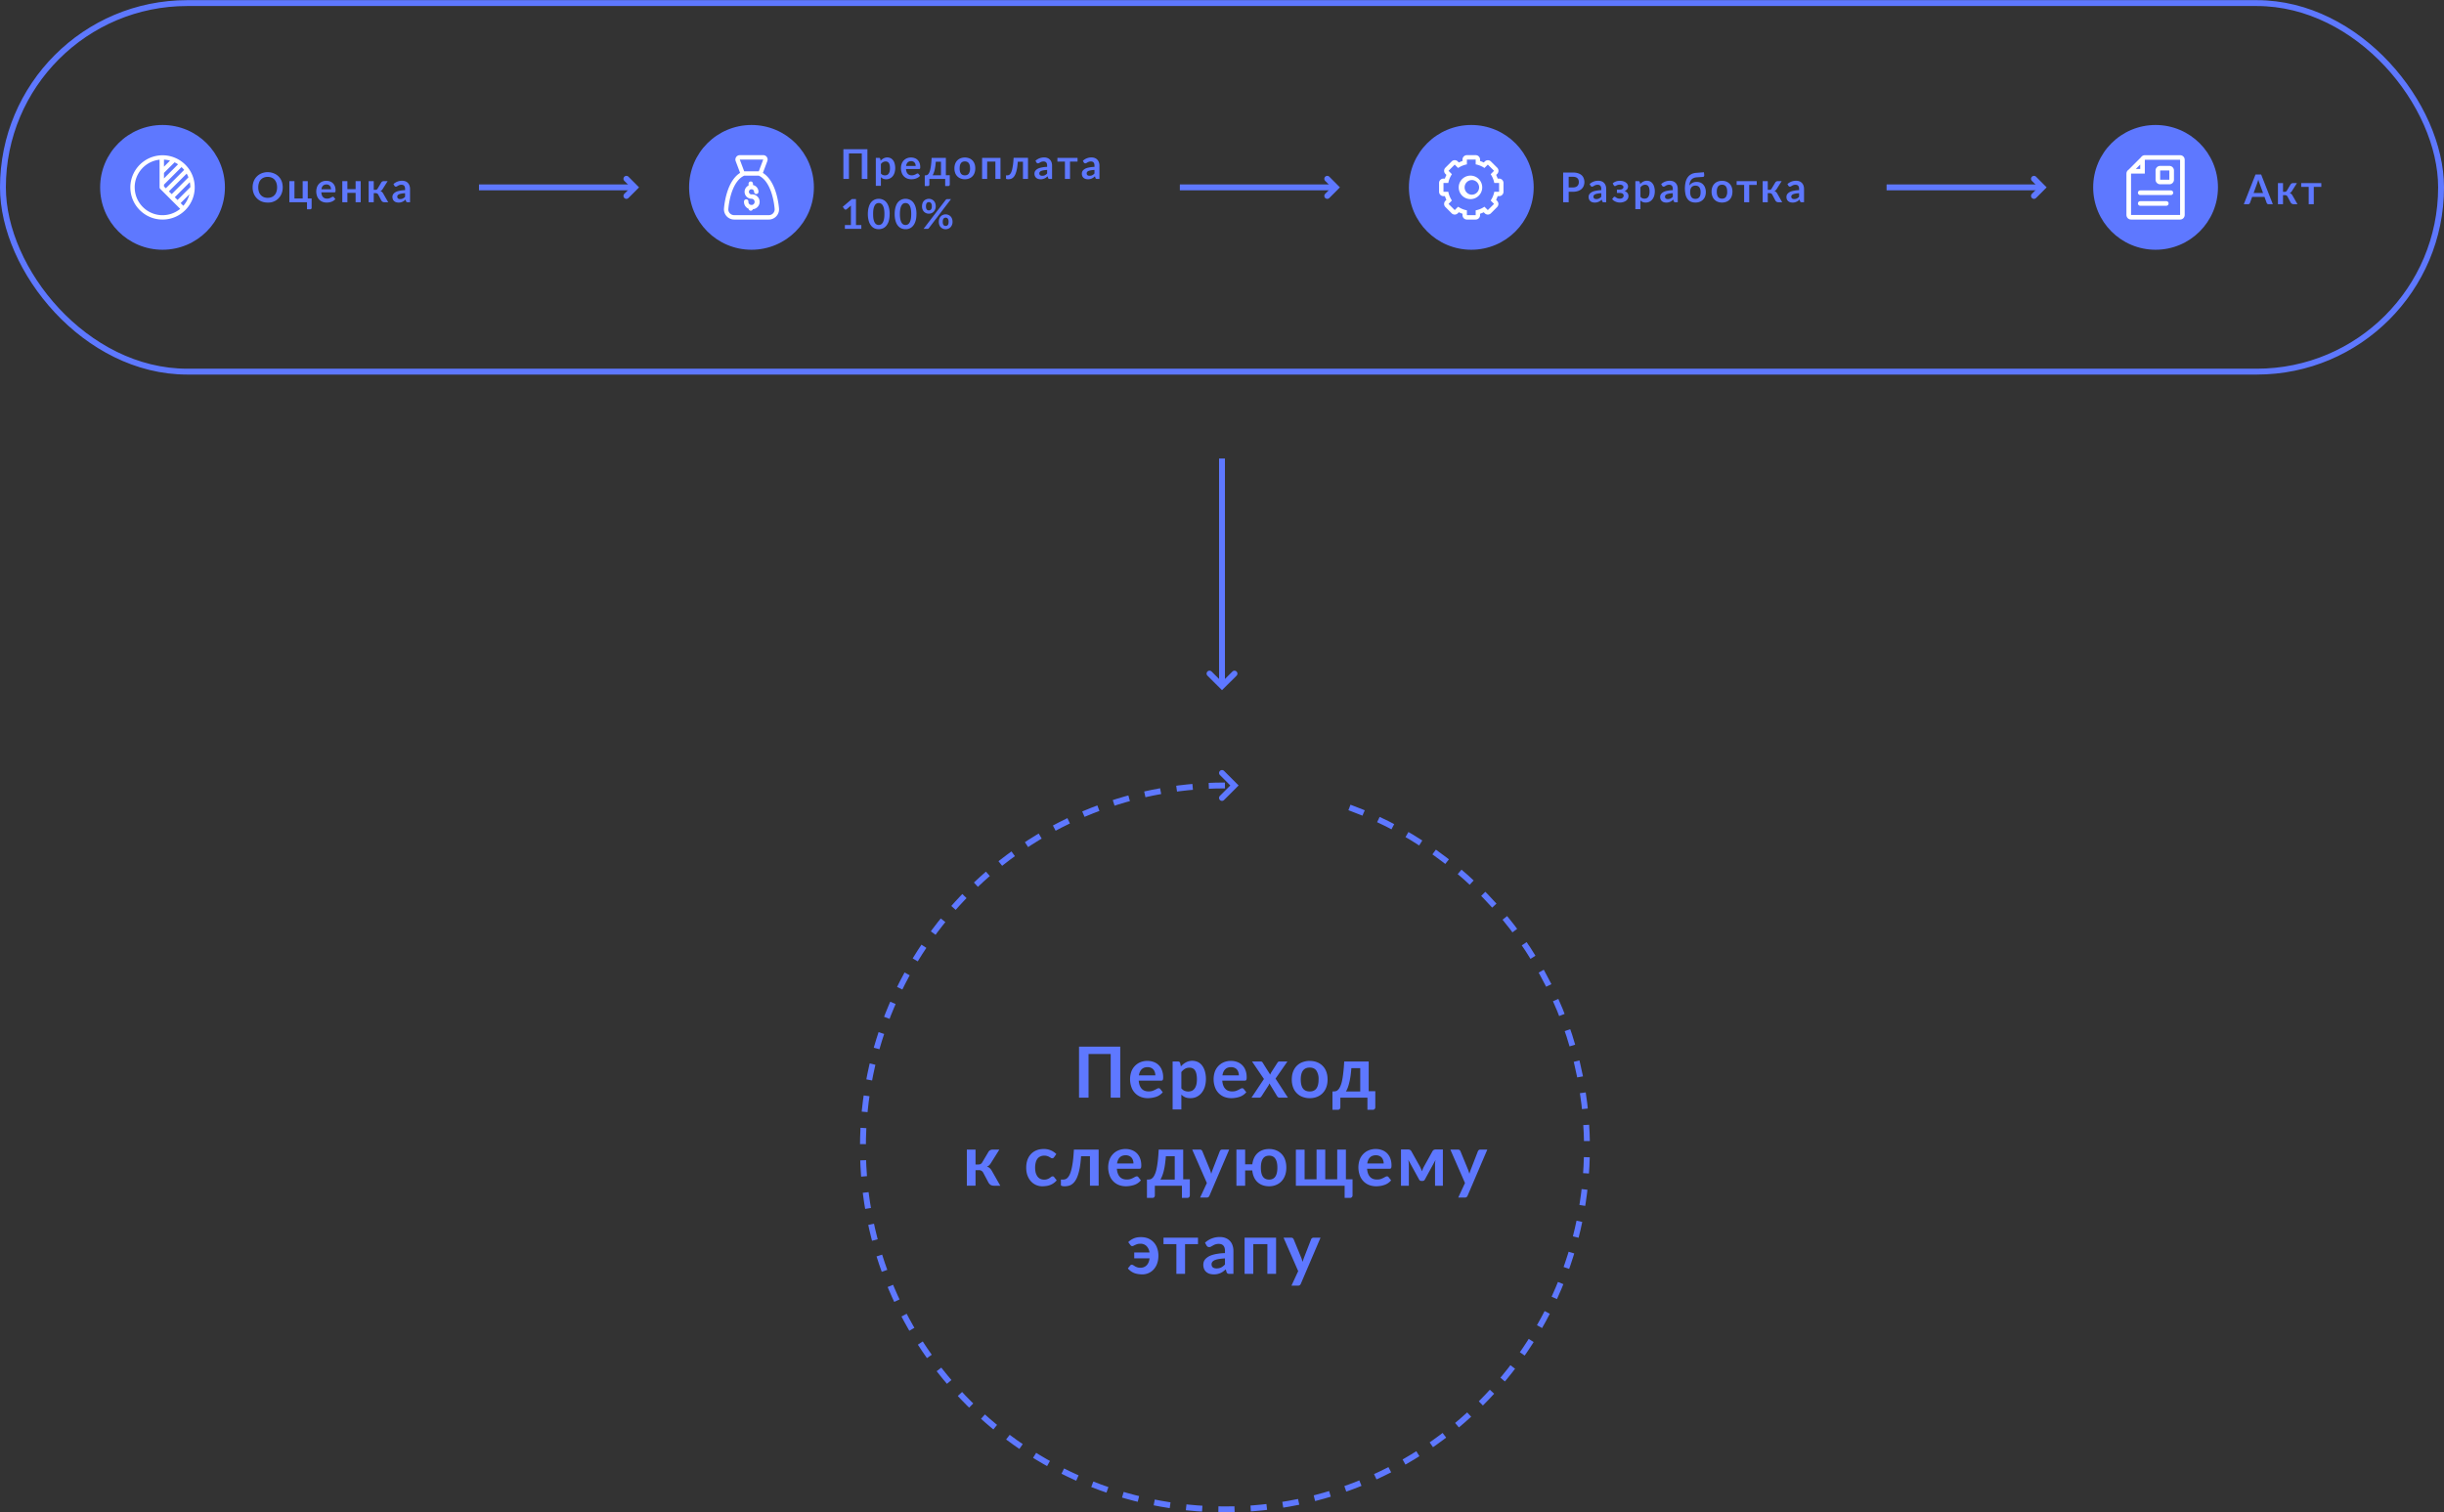 <svg width="832" height="515" fill="none" xmlns="http://www.w3.org/2000/svg"><rect width="100%" height="100%" fill="#333333" stroke="none"/><rect x="1" y="1.05" width="830" height="125.49" rx="62.74" stroke="#5E78FF" stroke-width="2"/><circle cx="55.33" cy="63.8" r="21.24" fill="#5E78FF"/><path d="M96.25 63.8c0 .74-.12 1.43-.37 2.07a4.8 4.8 0 01-4.75 3.1 5.5 5.5 0 01-2.1-.38 4.84 4.84 0 01-2.66-2.72A5.64 5.64 0 0186 63.8c0-.74.12-1.43.37-2.06a4.76 4.76 0 012.67-2.72 5.58 5.58 0 014.79.3 4.67 4.67 0 012.26 3.07c.1.45.16.92.16 1.41zm-1.92 0c0-.55-.08-1.05-.23-1.49a3.2 3.2 0 00-.63-1.13c-.28-.3-.62-.54-1.01-.7-.4-.17-.84-.25-1.33-.25-.5 0-.94.08-1.34.25a2.8 2.8 0 00-1.64 1.83c-.15.44-.23.94-.23 1.5 0 .55.08 1.05.23 1.49a2.84 2.84 0 001.64 1.82c.4.16.84.24 1.34.24.5 0 .94-.08 1.33-.24.4-.16.73-.4 1-.7.28-.3.5-.68.64-1.12.15-.44.23-.94.23-1.5zm11.76 3.78v3.17c0 .16-.05.29-.14.38-.1.1-.21.14-.36.14h-1.08v-2.4h-6v-7.19h1.73v5.9h2.8v-5.9h1.73v5.9h1.32zm6.6-3.13c0-.23-.04-.44-.1-.63-.07-.2-.16-.38-.29-.53a1.28 1.28 0 00-.48-.35c-.2-.09-.42-.13-.67-.13-.5 0-.9.14-1.19.42a2.1 2.1 0 00-.54 1.22h3.26zm-3.3 1.04c.02.37.09.69.19.96a1.65 1.65 0 001 1.06c.23.08.5.12.77.12.28 0 .52-.03.72-.1.2-.06.38-.14.53-.21l.4-.22c.12-.07.23-.1.34-.1.14 0 .25.05.32.16l.5.63a2.97 2.97 0 01-1.4.93c-.25.1-.52.15-.79.2a5.6 5.6 0 01-.77.05c-.5 0-.97-.08-1.4-.25a3.17 3.17 0 01-1.86-1.94 4.69 4.69 0 01-.04-3.04 3.3 3.3 0 011.76-1.9 3.6 3.6 0 011.45-.27c.45 0 .87.07 1.26.22a2.72 2.72 0 011.63 1.65c.16.4.23.87.23 1.38 0 .26-.02.44-.08.54-.06.08-.16.13-.32.13h-4.45zm13.4-3.81v7.18h-1.73v-3.18h-2.8v3.18h-1.73v-7.18h1.73v2.72h2.8v-2.72h1.73zm7 .46a.96.96 0 01.8-.46h1.37l-1.68 2.67a2.4 2.4 0 01-.35.45c-.13.11-.27.2-.44.27.23.07.42.17.57.31.15.14.28.31.4.52l1.69 2.96h-1.2c-.3 0-.54-.05-.7-.15-.18-.1-.32-.25-.44-.44l-1.05-2a.95.95 0 00-.37-.38 1 1 0 00-.5-.12h-.66v3.1h-1.73v-7.19h1.73v2.96h.56a.9.9 0 00.47-.1.9.9 0 00.3-.34l1.23-2.06zm8.1 3.66c-.5.02-.91.06-1.25.13-.34.06-.61.14-.82.24-.2.1-.35.21-.44.34a.75.75 0 00-.13.43c0 .3.08.52.26.65s.42.2.7.2c.36 0 .67-.07.92-.2.27-.13.52-.32.77-.58V65.8zm-3.95-3.12a4.26 4.26 0 012.98-1.13c.42 0 .8.07 1.13.2a2.31 2.31 0 011.35 1.46c.13.34.19.71.19 1.12v4.53h-.79a.83.83 0 01-.38-.07c-.08-.05-.16-.15-.2-.3l-.16-.52c-.18.17-.36.31-.53.44a3.23 3.23 0 01-1.14.5 3.23 3.23 0 01-1.54-.05 1.9 1.9 0 01-.67-.38 1.66 1.66 0 01-.43-.6c-.1-.25-.16-.53-.16-.85a1.67 1.67 0 01.39-1.06c.14-.16.32-.32.54-.46.22-.15.48-.27.8-.38a10.73 10.73 0 012.58-.38v-.42c0-.48-.1-.84-.31-1.07-.2-.23-.5-.35-.89-.35a2.15 2.15 0 00-1.18.32l-.39.22a.74.74 0 01-.38.1.51.51 0 01-.3-.1.85.85 0 01-.2-.22l-.31-.55z" fill="#5E78FF"/><path d="M66.28 64.02v-.22a10.87 10.87 0 00-.6-3.62 10.97 10.97 0 00-21.31 3.61c0 6.05 4.91 10.97 10.96 10.97 5.95 0 10.8-4.77 10.95-10.68v-.06zm-6.78 3.14l5.12-5.13c.1.56.17 1.12.17 1.7l-4.35 4.36-.94-.93zm-3.68-8.3c.01 0 .02 0 .03-.02l3.5-3.48.05-.1c.43.2.83.42 1.22.69l-4.8 4.8v-1.89zm0-2.1v-2.4c.72.03 1.41.14 2.07.33l-2.07 2.07zm.03 6.07l5.94-5.93c.32.3.63.62.9.96l-6.24 6.25-.63-.62v-.64l.03-.02zm7.7-3.71c.23.4.43.83.6 1.27l-5.7 5.71-.95-.93 6.05-6.05zm-17.7 4.68c0-4.9 3.72-8.92 8.48-9.42v9.42c0 .2.08.39.22.52l6.79 6.8a9.47 9.47 0 01-15.48-7.31zm16.56 6.27l-.92-.92 3-3a9.46 9.46 0 01-2.08 3.92z" fill="#fff"/><circle cx="255.83" cy="63.8" r="21.24" fill="#5E78FF"/><path d="M295.28 60.93h-1.9v-8.67H289v8.67h-1.89V50.8h8.18v10.12zm4.6-1.86c.2.23.4.4.64.5a1.93 1.93 0 001.46 0c.21-.1.39-.25.53-.45.15-.2.26-.45.35-.75.07-.31.11-.67.11-1.09 0-.42-.03-.77-.1-1.06-.07-.3-.16-.53-.29-.72a1.14 1.14 0 00-.46-.4 1.41 1.41 0 00-.6-.12c-.37 0-.67.08-.93.23-.25.15-.49.36-.71.64v3.22zm-.1-4.34c.3-.33.64-.6 1.01-.8a2.69 2.69 0 012.39-.07c.32.16.6.4.84.71.24.31.42.7.54 1.15a5.67 5.67 0 01-.02 3.05c-.14.46-.35.86-.62 1.2a2.84 2.84 0 01-2.25 1.07c-.4 0-.74-.07-1.03-.19-.28-.12-.54-.3-.76-.52v2.94h-1.73v-9.52h1.06c.22 0 .37.1.44.31l.14.67zm11.94 1.78c0-.22-.03-.43-.1-.63-.06-.2-.15-.37-.28-.52a1.28 1.28 0 00-.48-.35c-.2-.1-.42-.14-.67-.14-.5 0-.9.15-1.19.43a2.1 2.1 0 00-.54 1.21h3.26zm-3.3 1.04c.03.37.1.7.2.96a2 2 0 00.4.67c.17.17.37.3.6.4.23.07.5.12.77.12.28 0 .52-.04.72-.1.2-.07.38-.14.53-.22.16-.08.3-.15.4-.22a.7.7 0 01.34-.1c.14 0 .25.06.32.17l.5.63c-.2.22-.4.41-.65.56a3.84 3.84 0 01-1.54.56 5.6 5.6 0 01-.77.05c-.5 0-.97-.08-1.4-.24a3.18 3.18 0 01-1.86-1.94 4.69 4.69 0 01-.04-3.05 3.24 3.24 0 011.76-1.89 3.6 3.6 0 011.45-.28c.46 0 .87.08 1.26.22a2.7 2.7 0 011.63 1.66c.16.4.23.86.23 1.38 0 .26-.02.44-.08.53-.06.09-.16.13-.32.13h-4.45zm11.91 2.15v-4.63h-1.76c-.05.6-.1 1.15-.18 1.63-.07.48-.15.91-.24 1.29a7.5 7.5 0 01-.66 1.7h2.84zm3-.05v3.17c0 .16-.05.28-.14.38-.09.09-.2.14-.35.14h-1.08v-2.41h-5.38v1.92c0 .12-.03.23-.11.33s-.2.16-.36.16h-1.1V59.7h.21c.16 0 .32-.02.48-.07.15-.04.3-.14.44-.28s.28-.34.4-.6c.13-.26.25-.62.35-1.06.1-.44.2-.98.27-1.63.08-.64.14-1.41.19-2.31H322v5.9h1.32zm5.14-6.02c.53 0 1.02.1 1.45.26a3.14 3.14 0 011.84 1.9c.17.46.25.97.25 1.53 0 .57-.08 1.09-.25 1.54a3.1 3.1 0 01-1.84 1.91c-.43.18-.92.26-1.45.26-.53 0-1.02-.08-1.46-.26a3.16 3.16 0 01-1.85-1.9 4.44 4.44 0 01-.25-1.55c0-.56.08-1.07.25-1.53.17-.46.41-.84.72-1.16.32-.32.7-.56 1.13-.74.44-.17.93-.26 1.46-.26zm0 6.07c.6 0 1.04-.2 1.33-.6a3 3 0 00.43-1.76c0-.78-.15-1.37-.43-1.77-.29-.4-.73-.61-1.33-.61-.6 0-1.05.2-1.35.61-.29.41-.43 1-.43 1.77s.14 1.36.43 1.76c.3.4.75.6 1.35.6zm12.12 1.23h-1.73v-5.9h-2.8v5.9h-1.73v-7.18h6.26v7.18zm9.38 0h-1.73v-5.86h-1.76c-.06.88-.15 1.64-.26 2.28a10 10 0 01-.42 1.62c-.16.44-.34.8-.54 1.07s-.4.47-.63.62a1.9 1.9 0 01-.7.3c-.23.05-.47.07-.72.07s-.44-.02-.56-.07c-.12-.04-.18-.1-.18-.18V59.7h.41c.16 0 .31-.02.47-.07.15-.04.3-.14.44-.28.15-.15.29-.35.42-.62s.25-.62.36-1.06c.1-.45.2-.99.29-1.63.08-.64.15-1.4.2-2.3h4.9v7.19zm6.5-3.07c-.5.03-.92.07-1.26.14-.34.06-.62.14-.82.23-.2.1-.35.22-.44.35a.74.74 0 00-.14.42c0 .3.1.52.27.65.18.14.42.2.7.2.36 0 .67-.06.92-.19.26-.13.52-.32.77-.59v-1.2zm-3.97-3.11a4.26 4.26 0 012.99-1.14c.42 0 .8.07 1.12.21a2.33 2.33 0 011.36 1.45c.12.34.18.72.18 1.12v4.54h-.78a.83.83 0 01-.38-.07c-.09-.05-.16-.15-.2-.3l-.16-.52-.53.43a3.27 3.27 0 01-1.15.5 3.23 3.23 0 01-1.54-.05c-.25-.08-.47-.2-.66-.37a1.65 1.65 0 01-.44-.6 2.15 2.15 0 01-.06-1.4c.06-.18.16-.35.3-.51.14-.17.32-.32.53-.46.22-.15.5-.27.81-.38a10.73 10.73 0 012.58-.38v-.43c0-.48-.1-.83-.31-1.06-.2-.23-.5-.35-.9-.35a2.15 2.15 0 00-1.17.32l-.39.22a.74.74 0 01-.38.1.51.51 0 01-.3-.1.83.83 0 01-.2-.22l-.32-.55zm14.32.28h-2.56v5.9h-1.73v-5.9h-2.56v-1.28h6.85v1.28zm5.77 2.83c-.5.03-.92.07-1.26.14-.34.06-.62.14-.82.23-.2.1-.35.22-.44.35a.74.74 0 00-.13.42c0 .3.08.52.26.65.18.14.42.2.7.2.36 0 .67-.06.93-.19s.51-.32.76-.59v-1.2zm-3.96-3.11a4.26 4.26 0 012.98-1.14c.42 0 .8.07 1.13.21a2.33 2.33 0 011.35 1.45c.13.34.19.72.19 1.12v4.54h-.79a.83.83 0 01-.38-.07c-.09-.05-.16-.15-.2-.3l-.16-.52c-.18.16-.36.3-.53.43a3.27 3.27 0 01-1.14.5 3.23 3.23 0 01-1.54-.05c-.26-.08-.48-.2-.67-.37a1.65 1.65 0 01-.43-.6 2.15 2.15 0 01-.06-1.4c.06-.18.15-.35.29-.51.14-.17.32-.32.54-.46.22-.15.49-.27.8-.38a10.73 10.73 0 012.58-.38v-.43c0-.48-.1-.83-.3-1.06-.21-.23-.51-.35-.9-.35a2.15 2.15 0 00-1.18.32l-.39.22a.74.74 0 01-.37.1.51.51 0 01-.31-.1.83.83 0 01-.2-.22l-.31-.55zm-75.41 21.88v1.3h-5.6v-1.3h2.05v-5.9c0-.23 0-.47.02-.72l-1.45 1.22a.64.64 0 01-.26.13.64.64 0 01-.42-.07.44.44 0 01-.12-.12l-.55-.75 3.09-2.63h1.42v8.84h1.82zm9.64-3.76c0 .88-.09 1.65-.28 2.3a4.62 4.62 0 01-.79 1.61c-.33.43-.72.74-1.18.95-.45.2-.94.31-1.47.31s-1.02-.1-1.47-.3a3.2 3.2 0 01-1.17-.96 4.72 4.72 0 01-.77-1.6 8.46 8.46 0 01-.29-2.31c0-.89.1-1.66.29-2.3.18-.65.44-1.2.77-1.62.33-.42.72-.73 1.17-.94.45-.21.94-.32 1.47-.32s1.02.11 1.47.32c.46.2.85.52 1.18.94.34.43.6.97.79 1.61.19.65.29 1.42.29 2.3zm-1.78 0c0-.73-.05-1.34-.16-1.82a3.6 3.6 0 00-.44-1.15 1.52 1.52 0 00-1.34-.77c-.25 0-.49.06-.72.17-.23.12-.43.31-.6.6-.19.28-.33.67-.44 1.15-.1.48-.15 1.09-.15 1.82s.05 1.34.15 1.82c.11.48.25.86.43 1.15.18.28.38.48.61.6a1.65 1.65 0 001.45 0c.23-.12.44-.32.62-.6.18-.29.32-.67.43-1.15.1-.48.16-1.09.16-1.82zm10.9 0c0 .88-.09 1.65-.28 2.3a4.64 4.64 0 01-.78 1.61 3.17 3.17 0 01-2.66 1.26c-.52 0-1.01-.1-1.47-.3a3.2 3.2 0 01-1.17-.96c-.33-.42-.59-.96-.77-1.6a8.42 8.42 0 01-.28-2.31c0-.89.09-1.66.28-2.3.18-.65.44-1.2.77-1.62.33-.42.73-.73 1.17-.94.45-.21.94-.32 1.47-.32s1.02.11 1.47.32c.46.2.85.52 1.19.94.33.43.6.97.78 1.61.2.65.29 1.42.29 2.3zm-1.78 0c0-.73-.05-1.34-.16-1.82-.1-.48-.25-.87-.43-1.15a1.53 1.53 0 00-1.35-.77c-.25 0-.49.06-.72.17-.23.12-.43.31-.6.6a3.7 3.7 0 00-.43 1.15c-.1.48-.16 1.09-.16 1.82s.05 1.34.16 1.82c.1.48.25.86.42 1.15.18.28.38.48.61.6a1.65 1.65 0 001.45 0c.23-.12.44-.32.62-.6.18-.29.32-.67.43-1.15.1-.48.16-1.09.16-1.82zm8.35-2.61a2.64 2.64 0 01-.7 1.82 2.27 2.27 0 01-1.64.68c-.34 0-.65-.06-.93-.18a2.18 2.18 0 01-.74-.5c-.21-.22-.37-.48-.49-.79a2.9 2.9 0 01-.17-1.03c0-.4.06-.75.17-1.07a2.14 2.14 0 011.22-1.3c.3-.13.6-.19.94-.19a2.35 2.35 0 011.68.69c.2.22.37.49.49.8.11.32.17.67.17 1.07zm-1.33 0c0-.27-.03-.5-.08-.68a1.2 1.2 0 00-.22-.44.73.73 0 00-.32-.24 1 1 0 00-.4-.08 1 1 0 00-.38.08.73.73 0 00-.32.24c-.08.1-.15.26-.2.44-.05.18-.08.4-.08.68 0 .26.03.48.08.65.05.18.12.32.2.42.09.11.2.19.32.24.12.04.25.07.39.07s.27-.03.39-.07a.75.75 0 00.32-.24c.1-.1.17-.24.22-.42.06-.17.08-.4.08-.65zm4.7-2.18c.06-.07.13-.13.21-.19.08-.06.2-.08.35-.08h1.26l-7.52 9.86a.85.85 0 01-.22.19.63.63 0 01-.3.07h-1.3l7.52-9.85zm2.35 7.47a2.64 2.64 0 01-.7 1.83 2.36 2.36 0 01-1.64.67 2.27 2.27 0 01-1.67-.68c-.21-.21-.37-.48-.49-.79a2.9 2.9 0 01-.17-1.03c0-.4.05-.75.17-1.07a2.14 2.14 0 011.22-1.3c.29-.13.6-.19.94-.19a2.35 2.35 0 011.67.69c.21.22.37.49.49.8.12.32.18.68.18 1.07zm-1.33 0c0-.27-.03-.5-.08-.68a1.2 1.2 0 00-.22-.44.73.73 0 00-.32-.24 1 1 0 00-.4-.08 1 1 0 00-.38.08.73.73 0 00-.32.24c-.09.11-.16.26-.21.44-.05.18-.07.4-.07.68 0 .26.02.48.07.66.05.17.12.32.21.42.09.11.2.19.31.23.13.05.26.07.4.07s.27-.02.39-.07a.75.75 0 00.32-.23c.1-.1.17-.25.22-.42.05-.18.07-.4.07-.66z" fill="#5E78FF"/><path d="M255.83 66.2a.87.87 0 01-.62-.27.87.87 0 010-1.24.9.9 0 011.24 0c.16.17.26.39.26.63a.75.75 0 101.5 0 2.38 2.38 0 00-1.86-2.32l-.02-.46a.75.75 0 10-1.5 0v.63a2.37 2.37 0 001 4.51 1.05 1.05 0 011.06 1.06 1.05 1.05 0 01-.82 1.03h-.47a1.05 1.05 0 01-.82-1.14.75.75 0 00-1.49-.14 2.53 2.53 0 001.56 2.6c.04.37.35.67.74.67.32 0 .6-.22.7-.51a2.54 2.54 0 00-.46-5.06z" fill="#fff"/><path d="M265.2 71c-.2-2.25-1.17-9.43-5.5-12.13l.02-.03 1.5-3.99a1.49 1.49 0 00-1.4-2.02h-7.98a1.5 1.5 0 00-1.4 2.02l1.5 3.99.01.03c-4.32 2.7-5.3 9.88-5.49 12.12a3.5 3.5 0 003.48 3.77h11.78a3.5 3.5 0 003.48-3.77zm-13.36-16.67h7.98l-1.5 3.99h-4.98l-1.5-3.99zm9.88 18.93h-11.78c-1.16 0-2.1-.98-1.99-2.14.37-4.15 1.88-9.7 5.39-11.3h4.98c3.51 1.6 5.02 7.15 5.39 11.3a1.98 1.98 0 01-1.99 2.14z" fill="#fff"/><path d="M535.43 63.83c.34 0 .64-.04.9-.13s.47-.2.64-.37c.17-.16.3-.36.38-.59a2.28 2.28 0 000-1.5c-.08-.23-.2-.41-.38-.57a1.64 1.64 0 00-.63-.35 2.93 2.93 0 00-.91-.12h-1.41v3.63h1.4zm0-5.09c.67 0 1.26.08 1.75.24.5.16.9.38 1.23.66.32.29.56.63.71 1.03a3.61 3.61 0 010 2.65c-.17.4-.41.75-.74 1.05-.33.3-.74.52-1.23.68-.5.17-1.07.25-1.72.25h-1.41v3.56h-1.88V58.74h3.29zm9.68 7.06c-.5.02-.92.06-1.26.13-.34.06-.62.14-.82.24-.2.1-.36.21-.44.34a.75.75 0 00-.14.43c0 .3.1.52.27.65.18.13.42.2.7.2.36 0 .67-.07.92-.2.26-.13.52-.32.77-.58V65.8zm-3.97-3.12a4.26 4.26 0 012.99-1.13c.42 0 .8.07 1.12.2a2.31 2.31 0 011.36 1.46c.12.34.18.71.18 1.12v4.53h-.78a.83.83 0 01-.38-.07c-.09-.05-.16-.15-.2-.3l-.16-.52c-.18.17-.36.31-.53.44a3.23 3.23 0 01-1.15.5 3.23 3.23 0 01-1.54-.05 1.9 1.9 0 01-.66-.38 1.66 1.66 0 01-.43-.6c-.1-.25-.16-.53-.16-.85a1.67 1.67 0 01.39-1.06c.14-.16.32-.32.53-.46.23-.15.5-.27.81-.38a10.73 10.73 0 012.58-.38v-.42c0-.48-.1-.84-.31-1.07-.2-.23-.5-.35-.9-.35a2.15 2.15 0 00-1.17.32l-.39.22a.74.74 0 01-.38.1.51.51 0 01-.3-.1.85.85 0 01-.2-.22l-.32-.55zm7.86-.22c.27-.26.6-.48 1.01-.64.4-.17.88-.25 1.44-.25.44 0 .84.05 1.18.16.35.1.64.24.87.43.24.17.42.38.54.61a1.47 1.47 0 01.13 1.15 1.65 1.65 0 01-.55.82c-.15.12-.34.22-.56.3.4.15.7.37.95.66.24.29.36.64.36 1.07 0 .35-.08.66-.24.93-.16.27-.38.5-.64.7a3.8 3.8 0 01-4.05-.03 2.97 2.97 0 01-.62-.58l.5-.63c.07-.1.17-.16.31-.16.1 0 .21.04.31.1l.34.23a1.94 1.94 0 001.13.32c.43 0 .76-.1.98-.3.22-.19.34-.43.34-.73a.78.78 0 00-.35-.68c-.23-.16-.6-.24-1.12-.24h-.82v-1.13h.82c.45 0 .8-.08 1.04-.24a.72.72 0 00.36-.63.7.7 0 00-.32-.58 1.58 1.58 0 00-.94-.24 2.24 2.24 0 00-1.07.25c-.13.06-.23.1-.31.16a.45.45 0 01-.44.03.61.61 0 01-.19-.2l-.39-.66zm9.45 4.54c.2.24.41.4.64.5a1.93 1.93 0 001.46 0c.21-.1.4-.24.54-.44s.26-.46.34-.76c.08-.3.12-.67.12-1.08 0-.42-.04-.78-.1-1.07-.07-.3-.17-.53-.3-.71a1.14 1.14 0 00-.46-.4 1.41 1.41 0 00-.6-.13c-.37 0-.67.08-.92.23-.25.15-.5.37-.72.64V67zm-.09-4.34c.3-.33.63-.6 1-.8a2.69 2.69 0 012.4-.07c.32.17.6.4.83.72.24.3.42.69.55 1.14a5.67 5.67 0 01-.02 3.06c-.15.45-.36.85-.63 1.19-.26.33-.59.6-.97.79-.38.18-.8.28-1.27.28-.4 0-.75-.06-1.03-.18-.29-.13-.54-.3-.77-.52v2.94h-1.73v-9.53h1.06c.23 0 .37.1.44.32l.14.66zm11.1 3.14c-.5.02-.92.06-1.26.13-.34.06-.61.14-.82.24-.2.1-.35.21-.44.34a.74.74 0 00-.13.43c0 .3.09.52.27.65.18.13.41.2.7.2.36 0 .66-.07.92-.2s.51-.32.76-.58V65.8zm-3.96-3.12a4.26 4.26 0 012.98-1.13c.42 0 .8.07 1.13.2a2.33 2.33 0 011.36 1.46c.12.34.18.71.18 1.12v4.53h-.78a.83.83 0 01-.38-.07c-.1-.05-.16-.15-.21-.3l-.16-.52c-.18.17-.36.31-.53.44a3.27 3.27 0 01-1.14.5 3.23 3.23 0 01-1.54-.05c-.26-.09-.48-.21-.66-.38a1.65 1.65 0 01-.44-.6 2.15 2.15 0 01-.06-1.4c.06-.17.16-.35.3-.5.13-.17.31-.33.53-.47.22-.15.49-.27.8-.38a10.73 10.73 0 012.58-.38v-.42c0-.48-.1-.84-.3-1.07-.21-.23-.5-.35-.9-.35a2.15 2.15 0 00-1.18.32l-.38.22a.74.74 0 01-.38.1.51.51 0 01-.3-.1.83.83 0 01-.21-.22l-.31-.55zm11.65 5.03c.6 0 1.04-.2 1.34-.58.3-.38.44-.94.44-1.68 0-.73-.14-1.29-.43-1.67-.29-.38-.73-.57-1.31-.57-.6 0-1.04.18-1.35.54-.3.36-.46.9-.46 1.62 0 .76.14 1.34.43 1.74.3.4.74.6 1.34.6zm.5-7.33c-.43.03-.8.11-1.12.26-.31.14-.57.33-.77.57-.2.24-.36.53-.46.86-.1.33-.17.7-.19 1.1a2.72 2.72 0 011-.89 3.09 3.09 0 011.5-.34c.48 0 .9.08 1.3.25.37.17.7.4.96.72.27.3.48.67.62 1.1a4.44 4.44 0 01-.04 2.9 3.12 3.12 0 01-1.84 1.81c-.44.17-.93.25-1.46.25-.52 0-1-.09-1.43-.25-.44-.17-.81-.45-1.13-.82a4.04 4.04 0 01-.74-1.47 9.75 9.75 0 01-.06-4.26c.13-.64.35-1.19.66-1.66.3-.47.71-.86 1.21-1.15.5-.29 1.12-.46 1.85-.51l2.55-.2.1.9c.01.19-.01.35-.09.49-.07.13-.2.2-.4.2l-2.01.14zm8.58 1.19c.53 0 1.01.08 1.45.26a3.15 3.15 0 011.84 1.9c.16.45.25.96.25 1.53 0 .57-.09 1.08-.25 1.54a3.1 3.1 0 01-1.84 1.91c-.44.17-.92.26-1.45.26-.54 0-1.03-.09-1.47-.26a3.16 3.16 0 01-1.84-1.91 4.44 4.44 0 01-.26-1.54c0-.57.09-1.08.26-1.54a3.2 3.2 0 011.85-1.9c.43-.17.92-.25 1.46-.25zm0 6.07c.6 0 1.03-.2 1.32-.6a3 3 0 00.43-1.77c0-.77-.14-1.36-.43-1.77-.28-.4-.73-.6-1.32-.6-.61 0-1.06.2-1.35.6-.3.41-.44 1-.44 1.77s.15 1.36.44 1.77c.29.4.74.6 1.35.6zm11.81-4.68h-2.56v5.9h-1.73v-5.9h-2.55v-1.28h6.84v1.28zm6.31-.82a.96.96 0 01.8-.46h1.37l-1.68 2.67a2.4 2.4 0 01-.36.45c-.12.11-.26.2-.44.27.24.07.43.17.58.31.15.14.28.31.4.52l1.68 2.96h-1.2c-.3 0-.53-.05-.7-.15-.17-.1-.31-.25-.43-.44l-1.05-2a.95.95 0 00-.37-.38 1 1 0 00-.5-.12h-.66v3.1h-1.73v-7.19h1.73v2.96h.56a.9.9 0 00.47-.1.9.9 0 00.3-.34l1.23-2.06zm8.1 3.66c-.5.02-.91.06-1.25.13-.35.06-.62.14-.82.24-.2.1-.36.21-.44.34a.74.74 0 00-.14.43c0 .3.1.52.27.65.18.13.42.2.7.2.36 0 .67-.07.92-.2.26-.13.52-.32.77-.58V65.8zm-3.96-3.12a4.26 4.26 0 012.99-1.13c.42 0 .8.07 1.12.2a2.33 2.33 0 011.36 1.46c.12.34.18.71.18 1.12v4.53h-.78a.83.83 0 01-.38-.07c-.09-.05-.16-.15-.2-.3l-.16-.52-.53.44a3.27 3.27 0 01-1.15.5 3.23 3.23 0 01-1.54-.05c-.25-.09-.47-.21-.66-.38a1.65 1.65 0 01-.44-.6 2.15 2.15 0 01-.06-1.4c.06-.17.16-.35.3-.5.14-.17.32-.33.54-.47.21-.15.48-.27.8-.38a10.73 10.73 0 012.58-.38v-.42c0-.48-.1-.84-.31-1.07-.2-.23-.5-.35-.9-.35a2.15 2.15 0 00-1.17.32l-.39.22a.74.74 0 01-.38.1.51.51 0 01-.3-.1.83.83 0 01-.2-.22l-.32-.55z" fill="#5E78FF"/><circle cx="500.87" cy="63.8" r="21.24" fill="#5E78FF"/><path d="M500.87 61.3a2.5 2.5 0 110 4.99 2.5 2.5 0 010-4.98zm0-1.49a4 4 0 100 7.98 4 4 0 000-7.98z" fill="#fff"/><path d="M502.36 54.33v1.64c1.09.2 2.1.63 2.98 1.23l1.16-1.15 2.11 2.11-1.15 1.16c.6.88 1.02 1.9 1.23 2.98h1.64v3h-1.64c-.2 1.08-.63 2.1-1.23 2.98l1.15 1.15-2.11 2.11-1.16-1.15c-.88.6-1.89 1.03-2.98 1.23v1.64h-2.99v-1.64c-1.1-.2-2.1-.63-2.99-1.23l-1.15 1.15-2.11-2.1 1.15-1.16a7.92 7.92 0 01-1.23-2.99h-1.64V62.3h1.64c.2-1.09.63-2.1 1.23-2.98l-1.15-1.16 2.1-2.11 1.16 1.15c.89-.6 1.9-1.02 2.99-1.23v-1.64h2.99zm0-1.5h-2.99c-.83 0-1.5.67-1.5 1.5v.48c-.42.14-.84.32-1.25.52l-.34-.35a1.48 1.48 0 00-2.11 0l-2.12 2.12a1.5 1.5 0 000 2.11l.35.35c-.2.4-.38.82-.52 1.25h-.48c-.83 0-1.5.66-1.5 1.5v2.98c0 .83.67 1.5 1.5 1.5h.48c.14.42.31.84.51 1.25l-.34.34a1.5 1.5 0 000 2.11l2.11 2.12a1.48 1.48 0 002.12 0l.34-.35c.4.2.82.38 1.25.52v.48c0 .83.67 1.5 1.5 1.5h2.98c.83 0 1.5-.67 1.5-1.5v-.48c.43-.14.85-.31 1.25-.51l.34.34a1.48 1.48 0 002.12 0l2.1-2.11a1.5 1.5 0 000-2.11l-.34-.35c.2-.4.38-.82.52-1.25h.5c.82 0 1.49-.67 1.49-1.5v-2.98c0-.83-.67-1.5-1.5-1.5h-.48a9.38 9.38 0 00-.52-1.25l.35-.34a1.5 1.5 0 000-2.12l-2.11-2.1a1.48 1.48 0 00-2.12 0l-.34.34c-.4-.21-.83-.38-1.26-.53v-.48c0-.83-.66-1.5-1.5-1.5z" fill="#fff"/><circle cx="733.81" cy="63.8" r="21.24" fill="#5E78FF"/><path d="M770.4 65.71l-1.23-3.37a7.06 7.06 0 01-.38-1.2 14.2 14.2 0 01-.38 1.22l-1.22 3.35h3.22zm3.33 3.82h-1.46a.64.64 0 01-.4-.12.78.78 0 01-.23-.3l-.75-2.07h-4.2l-.75 2.07c-.04.1-.11.2-.22.29a.62.62 0 01-.4.13h-1.47l3.98-10.12h1.92l3.98 10.12zm6.03-6.72a.96.96 0 01.8-.46h1.37l-1.68 2.67a2.4 2.4 0 01-.35.45c-.13.11-.27.2-.44.27.23.07.42.17.57.31.15.14.28.31.4.52l1.69 2.96h-1.2c-.3 0-.54-.05-.7-.15a1.3 1.3 0 01-.44-.44l-1.05-1.99a.94.94 0 00-.88-.51h-.65v3.1h-1.73v-7.19h1.73v2.96h.56a.9.9 0 00.47-.1.9.9 0 00.3-.34l1.23-2.06zm10.47.82h-2.56v5.9h-1.73v-5.9h-2.55v-1.28h6.84v1.28z" fill="#5E78FF"/><path d="M742.16 52.84h-12c-.56 0-1.06.3-1.33.74l-4.2 4.2c-.44.27-.74.76-.74 1.32v14.1c0 .86.7 1.56 1.57 1.56h16.7c.87 0 1.57-.7 1.57-1.57V54.4c0-.87-.7-1.56-1.57-1.56zm-13.57 3.19v1.5h-1.5l1.5-1.5zm13.57 17.16h-16.7V59.15s.02 0 .03-.02l.03-.03h4.63v-4.64l.03-.03c.02 0 .02-.02.03-.03h11.95v18.8z" fill="#fff"/><path d="M739.03 64.84h-10.44a.78.78 0 100 1.57h10.44a.78.78 0 100-1.57zM737.46 68.5h-8.87a.78.78 0 100 1.56h8.87a.78.78 0 100-1.57zM735.37 62.75h3.13c.87 0 1.57-.7 1.57-1.56v-3.13c0-.87-.7-1.57-1.57-1.57h-3.13c-.86 0-1.56.7-1.56 1.56v3.14c0 .86.7 1.56 1.56 1.56zm0-4.7h3.13v3.14h-3.13v-3.13z" fill="#fff"/><path d="M163.06 63.8h52.41" stroke="#5E78FF" stroke-width="2"/><path d="M213.24 60.88l2.9 2.92-2.9 2.91" stroke="#5E78FF" stroke-width="2" stroke-linecap="round"/><path d="M401.65 63.8h52.41" stroke="#5E78FF" stroke-width="2"/><path d="M451.83 60.88l2.9 2.92-2.9 2.91" stroke="#5E78FF" stroke-width="2" stroke-linecap="round"/><path d="M642.24 63.8h52.4" stroke="#5E78FF" stroke-width="2"/><path d="M692.42 60.88l2.9 2.92-2.9 2.91" stroke="#5E78FF" stroke-width="2" stroke-linecap="round"/><path d="M416 156.13v76.5" stroke="#5E78FF" stroke-width="2"/><path d="M420.25 229.37L416 233.6l-4.25-4.24" stroke="#5E78FF" stroke-width="2" stroke-linecap="round"/><path d="M381.36 373.75h-3.25v-14.87h-7.54v14.87h-3.24v-17.36h14.03v17.36zm11.95-7.57c0-.39-.06-.75-.17-1.08a2.5 2.5 0 00-.48-.9 2.2 2.2 0 00-.83-.6 2.72 2.72 0 00-1.15-.23c-.86 0-1.53.24-2.03.73-.49.49-.8 1.18-.94 2.07h5.6zm-5.66 1.78c.05.64.16 1.18.34 1.65.18.45.4.83.7 1.14.28.3.62.52 1.02.67.4.14.84.21 1.32.21.48 0 .89-.05 1.23-.16.35-.12.66-.24.91-.38.27-.13.5-.25.69-.37.2-.1.39-.17.57-.17.25 0 .44.1.56.28l.85 1.08a5.07 5.07 0 01-2.39 1.6 9.58 9.58 0 01-2.69.42c-.85 0-1.65-.14-2.39-.42a5.45 5.45 0 01-3.2-3.33 8.04 8.04 0 01-.06-5.22 5.55 5.55 0 013.02-3.24 6.17 6.17 0 012.49-.48c.77 0 1.49.13 2.15.38a4.64 4.64 0 012.8 2.84c.26.69.4 1.48.4 2.36 0 .45-.05.75-.14.92-.1.15-.28.22-.56.22h-7.62zm14.5 2.6c.34.4.7.7 1.1.86a3.31 3.31 0 002.5 0c.37-.17.67-.43.92-.77.26-.34.45-.77.59-1.3.13-.52.2-1.14.2-1.86 0-.72-.06-1.32-.18-1.82-.11-.5-.27-.91-.49-1.22a1.96 1.96 0 00-.8-.69c-.3-.14-.64-.21-1.04-.21-.61 0-1.14.13-1.57.4-.43.25-.84.61-1.22 1.09v5.51zm-.15-7.44a6.42 6.42 0 011.72-1.38 4.6 4.6 0 014.09-.11c.56.28 1.04.69 1.44 1.22.4.53.72 1.19.94 1.97a9.67 9.67 0 01-.04 5.23c-.25.78-.6 1.46-1.07 2.04a4.9 4.9 0 01-1.67 1.36c-.64.32-1.37.48-2.18.48-.69 0-1.28-.1-1.76-.31a4.4 4.4 0 01-1.31-.9v5.05h-2.97v-16.33h1.82c.38 0 .63.18.75.54l.24 1.13zm19.74 3.06c0-.39-.05-.75-.17-1.08a2.5 2.5 0 00-.47-.9 2.2 2.2 0 00-.83-.6 2.72 2.72 0 00-1.15-.23c-.86 0-1.54.24-2.03.73-.5.49-.8 1.18-.94 2.07h5.6zm-5.65 1.78c.05.64.16 1.18.34 1.65.17.45.4.83.7 1.14.28.3.62.52 1.01.67.4.14.84.21 1.32.21.48 0 .9-.05 1.24-.16.35-.12.66-.24.91-.38.26-.13.5-.25.69-.37.2-.1.39-.17.57-.17.25 0 .43.1.55.28l.85 1.08a5.07 5.07 0 01-2.38 1.6 9.58 9.58 0 01-2.69.42c-.86 0-1.65-.14-2.39-.42a5.45 5.45 0 01-3.2-3.33 8.04 8.04 0 01-.06-5.22 5.55 5.55 0 013.02-3.24 6.17 6.17 0 012.49-.48c.77 0 1.49.13 2.14.38a4.64 4.64 0 012.8 2.84c.27.69.4 1.48.4 2.36 0 .45-.04.75-.14.92-.1.15-.28.22-.55.22h-7.62zm22.35 5.79h-2.86a.8.8 0 01-.53-.17 1.65 1.65 0 01-.32-.38l-2.6-4.29-.15.38c-.05.13-.1.24-.17.34l-2.3 3.56c-.09.14-.2.27-.33.39a.7.7 0 01-.48.17h-2.65l4.23-6.35-4.06-5.96h2.86c.21 0 .37.03.48.1.1.05.2.14.27.28l2.58 4.1c.09-.27.21-.54.37-.8l2.08-3.24c.18-.3.4-.44.68-.44h2.73l-4.05 5.83 4.22 6.48zm7.43-12.5c.91 0 1.74.14 2.48.44a5.38 5.38 0 013.16 3.25c.29.78.43 1.66.43 2.63s-.14 1.85-.43 2.64c-.29.78-.7 1.45-1.24 2a5.3 5.3 0 01-1.92 1.27c-.74.3-1.57.45-2.48.45a6.8 6.8 0 01-2.5-.45 5.42 5.42 0 01-3.18-3.27 7.61 7.61 0 01-.43-2.64c0-.97.14-1.85.43-2.63.3-.79.71-1.45 1.24-2a5.5 5.5 0 011.93-1.25 6.8 6.8 0 012.5-.45zm0 10.4c1.02 0 1.78-.35 2.27-1.03.5-.7.74-1.7.74-3.03a5.2 5.2 0 00-.74-3.03c-.5-.7-1.25-1.05-2.27-1.05-1.04 0-1.81.35-2.32 1.06-.5.7-.74 1.7-.74 3.02s.25 2.33.74 3.03c.5.68 1.28 1.03 2.32 1.03zm17.19-.01v-7.94h-3.02a43.03 43.03 0 01-.3 2.8c-.13.82-.26 1.56-.43 2.2-.16.66-.33 1.22-.52 1.7s-.39.9-.6 1.24h4.87zm5.13-.09V377c0 .27-.07.49-.24.64a.79.79 0 01-.6.25h-1.84v-4.13h-9.22v3.29c0 .2-.07.4-.2.57-.13.18-.33.26-.61.26h-1.88v-6.24h.35c.28 0 .55-.03.82-.1.26-.08.51-.24.75-.48.25-.24.48-.59.7-1.04a8.7 8.7 0 00.6-1.8c.18-.77.33-1.7.45-2.8.14-1.1.25-2.43.33-3.98h8.34v10.12h2.25zm-131.7 20.66a1.66 1.66 0 011.39-.77h2.32l-2.86 4.57c-.2.32-.4.58-.62.78-.2.19-.46.34-.75.45.4.12.73.3.98.54.26.24.49.53.7.9l2.88 5.07h-2.05c-.52 0-.93-.1-1.22-.27a2.21 2.21 0 01-.73-.75l-1.81-3.41a1.6 1.6 0 00-1.5-.88h-1.12v5.3h-2.96v-12.3h2.96v5.07h.96c.34 0 .6-.06.8-.18.22-.13.4-.32.54-.57l2.1-3.55zm22.34 1.83c-.1.11-.18.2-.27.26-.08.07-.2.1-.36.1a.84.84 0 01-.44-.13 7.9 7.9 0 00-.52-.31 3.36 3.36 0 00-1.74-.46c-.52 0-.97.1-1.37.29-.39.18-.71.45-.98.8-.25.35-.45.78-.57 1.29-.13.5-.2 1.06-.2 1.69 0 .65.07 1.24.2 1.75.15.51.36.94.62 1.3.26.34.58.6.96.79.38.17.8.26 1.27.26a3.2 3.2 0 001.88-.55l.52-.38a.8.8 0 01.5-.19c.25 0 .43.1.55.28l.85 1.08a5.52 5.52 0 01-3.54 1.92c-.44.06-.87.1-1.3.1a5.14 5.14 0 01-3.91-1.67c-.5-.55-.9-1.2-1.2-2-.29-.78-.43-1.69-.43-2.7 0-.9.13-1.73.38-2.5a5.7 5.7 0 011.15-2 5.22 5.22 0 011.88-1.34c.74-.32 1.6-.48 2.56-.48a5.89 5.89 0 014.28 1.72l-.77 1.08zm15.18 9.7h-2.96V393.7h-3.03c-.1 1.51-.24 2.82-.44 3.92-.2 1.08-.44 2-.72 2.77a7.12 7.12 0 01-.93 1.83c-.33.46-.7.81-1.08 1.07-.38.26-.78.42-1.19.5-.4.1-.81.14-1.23.14a2.9 2.9 0 01-.97-.12c-.2-.07-.3-.18-.3-.31v-1.85h.7c.27 0 .53-.04.8-.12.26-.08.52-.25.76-.5.25-.24.49-.6.71-1.05.23-.47.43-1.07.62-1.83.19-.75.36-1.68.5-2.78.14-1.1.25-2.4.33-3.94h8.43v12.32zm11.85-7.56c0-.39-.06-.75-.17-1.08a2.5 2.5 0 00-.48-.9 2.2 2.2 0 00-.82-.6 2.72 2.72 0 00-1.16-.23c-.85 0-1.53.24-2.03.73-.48.49-.8 1.18-.93 2.07h5.6zm-5.65 1.78c.05.64.16 1.18.34 1.65.17.45.4.83.7 1.14.28.3.62.52 1.01.67.4.14.84.21 1.32.21.48 0 .9-.05 1.24-.16.35-.12.65-.24.9-.38.27-.13.5-.25.7-.37.2-.1.38-.17.57-.17.25 0 .43.1.55.28l.85 1.08a5.07 5.07 0 01-2.38 1.6 9.58 9.58 0 01-2.69.42c-.86 0-1.65-.14-2.4-.42a5.45 5.45 0 01-3.2-3.33 8.04 8.04 0 01-.06-5.22 5.55 5.55 0 013.02-3.24 6.17 6.17 0 012.5-.48c.77 0 1.49.13 2.14.38a4.64 4.64 0 012.8 2.84c.27.69.4 1.48.4 2.36 0 .45-.04.75-.14.92-.1.15-.28.22-.55.22h-7.62zm19.7 3.68v-7.94h-3.02a43.03 43.03 0 01-.3 2.8c-.12.82-.26 1.56-.42 2.2-.16.66-.34 1.22-.53 1.7s-.39.9-.6 1.24h4.87zm5.14-.09V407c0 .27-.08.49-.24.64a.79.79 0 01-.6.25h-1.85v-4.13h-9.22v3.29c0 .2-.07.4-.2.57-.13.18-.33.26-.61.26h-1.88v-6.24h.35c.28 0 .55-.03.82-.1.26-.08.51-.24.75-.48.25-.24.48-.59.7-1.04a8.7 8.7 0 00.6-1.8c.18-.77.33-1.7.46-2.8.13-1.1.24-2.43.32-3.98h8.34v10.12h2.26zm13.4-10.12l-6.72 15.7c-.09.2-.2.37-.35.47-.13.11-.34.17-.63.17h-2.2l2.3-4.95-4.99-11.38h2.6a.8.8 0 01.55.16c.13.11.24.24.3.39l2.62 6.38a15.88 15.88 0 01.4 1.3 64.6 64.6 0 01.45-1.31l2.47-6.37c.06-.16.17-.3.31-.4.15-.1.32-.15.5-.15h2.38zm13.59 10.22c.96 0 1.66-.35 2.12-1.03.46-.7.69-1.7.69-3.03 0-1.33-.23-2.34-.69-3.03-.46-.7-1.16-1.05-2.12-1.05-.96 0-1.67.35-2.13 1.06-.45.7-.68 1.7-.68 3.02 0 1.33.22 2.34.67 3.03.46.68 1.17 1.03 2.14 1.03zm-5.72-5.2c.1-.8.3-1.53.6-2.17a5.1 5.1 0 012.92-2.68c.66-.24 1.4-.36 2.2-.36.88 0 1.69.15 2.4.45a5.24 5.24 0 013.05 3.25c.27.78.41 1.66.41 2.63s-.14 1.85-.43 2.64a5.8 5.8 0 01-1.2 2c-.53.55-1.15.98-1.87 1.27-.72.3-1.5.45-2.36.45-.84 0-1.59-.13-2.26-.38a5.03 5.03 0 01-2.9-2.75 7.16 7.16 0 01-.57-2.25h-2.43v5.2h-2.97v-12.31h2.97v5.01h2.44zm34.12 5.1V407c0 .27-.08.49-.24.64a.79.79 0 01-.6.25h-1.85v-4.13h-16.6v-12.31h2.97v10.11h4.07v-10.12h2.96v10.12h4.07v-10.12h2.96v10.12h2.26zm10.6-5.38c0-.38-.06-.74-.17-1.07a2.5 2.5 0 00-.48-.9 2.2 2.2 0 00-.83-.6 2.72 2.72 0 00-1.15-.23c-.85 0-1.53.24-2.03.73-.48.49-.8 1.18-.93 2.07h5.59zm-5.65 1.8c.05.63.16 1.17.33 1.64.18.45.41.83.7 1.14.29.3.63.52 1.02.67.4.14.84.21 1.32.21.48 0 .9-.05 1.24-.16.35-.12.65-.24.9-.38.27-.13.5-.25.7-.37.2-.1.38-.17.57-.17.25 0 .43.1.55.28l.85 1.08a5.07 5.07 0 01-2.39 1.6c-.44.15-.89.26-1.35.32-.46.06-.9.1-1.33.1-.86 0-1.66-.14-2.4-.42a5.45 5.45 0 01-3.2-3.33 8.04 8.04 0 01-.06-5.22 5.55 5.55 0 013.02-3.24 6.17 6.17 0 012.5-.48c.77 0 1.48.13 2.14.38a4.64 4.64 0 012.8 2.84c.27.69.4 1.48.4 2.36 0 .45-.04.75-.14.92-.1.15-.28.22-.55.22h-7.62zm25.8-6.56v12.34h-2.67v-6.87a8.54 8.54 0 01.18-1.93l-3.62 6.65a.88.88 0 01-.84.51h-.31a.88.88 0 01-.85-.51l-3.67-6.69a10.8 10.8 0 01.2 1.97v6.87h-2.68V391.4h2.45c.2 0 .4.04.6.13.22.1.39.27.52.53l2.9 5.19a13.92 13.92 0 01.67 1.57l.31-.82c.11-.27.23-.52.36-.75l2.88-5.19c.14-.27.32-.45.52-.53.2-.09.4-.13.6-.13h2.46zm15.13.02l-6.71 15.7c-.09.2-.2.37-.35.47-.14.11-.35.17-.64.17h-2.2l2.3-4.95-4.98-11.38h2.6a.8.8 0 01.54.16c.14.11.24.24.3.39l2.62 6.38a15.88 15.88 0 01.4 1.3 64.6 64.6 0 01.45-1.31l2.47-6.37a.87.87 0 01.82-.55h2.38zm-122.24 31.53a5.93 5.93 0 011.86-1.27c.7-.3 1.5-.45 2.43-.45.96 0 1.82.16 2.56.48a5.46 5.46 0 013.02 3.34c.27.77.4 1.6.4 2.5 0 1.01-.15 1.92-.44 2.7a5.87 5.87 0 01-1.19 2 5.14 5.14 0 01-3.91 1.67c-.43 0-.87-.04-1.3-.1a6.43 6.43 0 01-1.3-.32 5.52 5.52 0 01-2.26-1.6l.81-1a.64.64 0 01.56-.26.7.7 0 01.33.09 4.37 4.37 0 01.7.43 4.27 4.27 0 001.08.43c.23.05.5.07.83.07.82 0 1.5-.27 2.06-.81.55-.56.9-1.35 1.02-2.4h-5.22v-2h5.2a3.82 3.82 0 00-1.02-2.18 2.85 2.85 0 00-2.12-.78c-.4 0-.75.04-1.03.13a7.79 7.79 0 00-1.26.55.9.9 0 01-.44.12.62.62 0 01-.37-.1 1.62 1.62 0 01-.25-.26l-.75-.98zm23.75.67h-4.4v10.12h-2.96v-10.12h-4.38v-2.2h11.74v2.2zm9.17 4.86c-.85.04-1.57.12-2.16.23a5.6 5.6 0 00-1.4.4c-.35.18-.6.37-.76.6-.15.22-.23.46-.23.73 0 .52.16.89.46 1.11.31.23.72.34 1.21.34.61 0 1.13-.1 1.57-.32.45-.23.89-.56 1.31-1.01v-2.08zm-6.79-5.34a7.3 7.3 0 015.11-1.94c.72 0 1.37.12 1.94.36a3.98 3.98 0 012.32 2.48c.21.58.31 1.22.31 1.92v7.78h-1.34c-.28 0-.5-.04-.65-.12-.15-.1-.27-.26-.36-.52l-.26-.89c-.31.28-.62.53-.91.75-.3.2-.6.38-.93.52a5.54 5.54 0 01-3.67.24 3.24 3.24 0 01-1.14-.63 2.83 2.83 0 01-.74-1.05 3.7 3.7 0 01-.11-2.37c.1-.31.27-.6.5-.89.24-.28.55-.54.93-.8a6 6 0 011.38-.64c.55-.18 1.19-.33 1.92-.44.73-.12 1.56-.2 2.5-.22v-.72c0-.82-.18-1.43-.53-1.82-.36-.4-.87-.6-1.53-.6a3.67 3.67 0 00-2.03.55l-.66.37c-.19.11-.4.17-.64.17a.88.88 0 01-.53-.16 1.43 1.43 0 01-.35-.38l-.53-.95zm24.2 10.6h-2.96v-10.12h-4.8v10.12h-2.96v-12.31h10.72v12.3zm15.13-12.31l-6.71 15.7c-.1.2-.2.36-.35.46-.14.11-.35.17-.64.17h-2.2l2.3-4.95-4.98-11.38h2.6a.8.8 0 01.54.16c.14.11.24.24.3.39l2.62 6.38a15.88 15.88 0 01.4 1.3 64.6 64.6 0 01.45-1.31l2.47-6.37c.07-.16.17-.3.31-.4.16-.1.33-.15.5-.15h2.39z" fill="#5E78FF"/><path d="M417 267.45c-68.07 0-123.24 55.18-123.24 123.25 0 68.06 55.17 123.24 123.24 123.24s123.24-55.18 123.24-123.24c0-53.17-33.67-98.48-80.85-115.76" stroke="#5E78FF" stroke-width="2" stroke-dasharray="5.5 5.5"/><path d="M416 263.2l4.24 4.25-4.25 4.25" stroke="#5E78FF" stroke-width="2" stroke-linecap="round"/></svg>